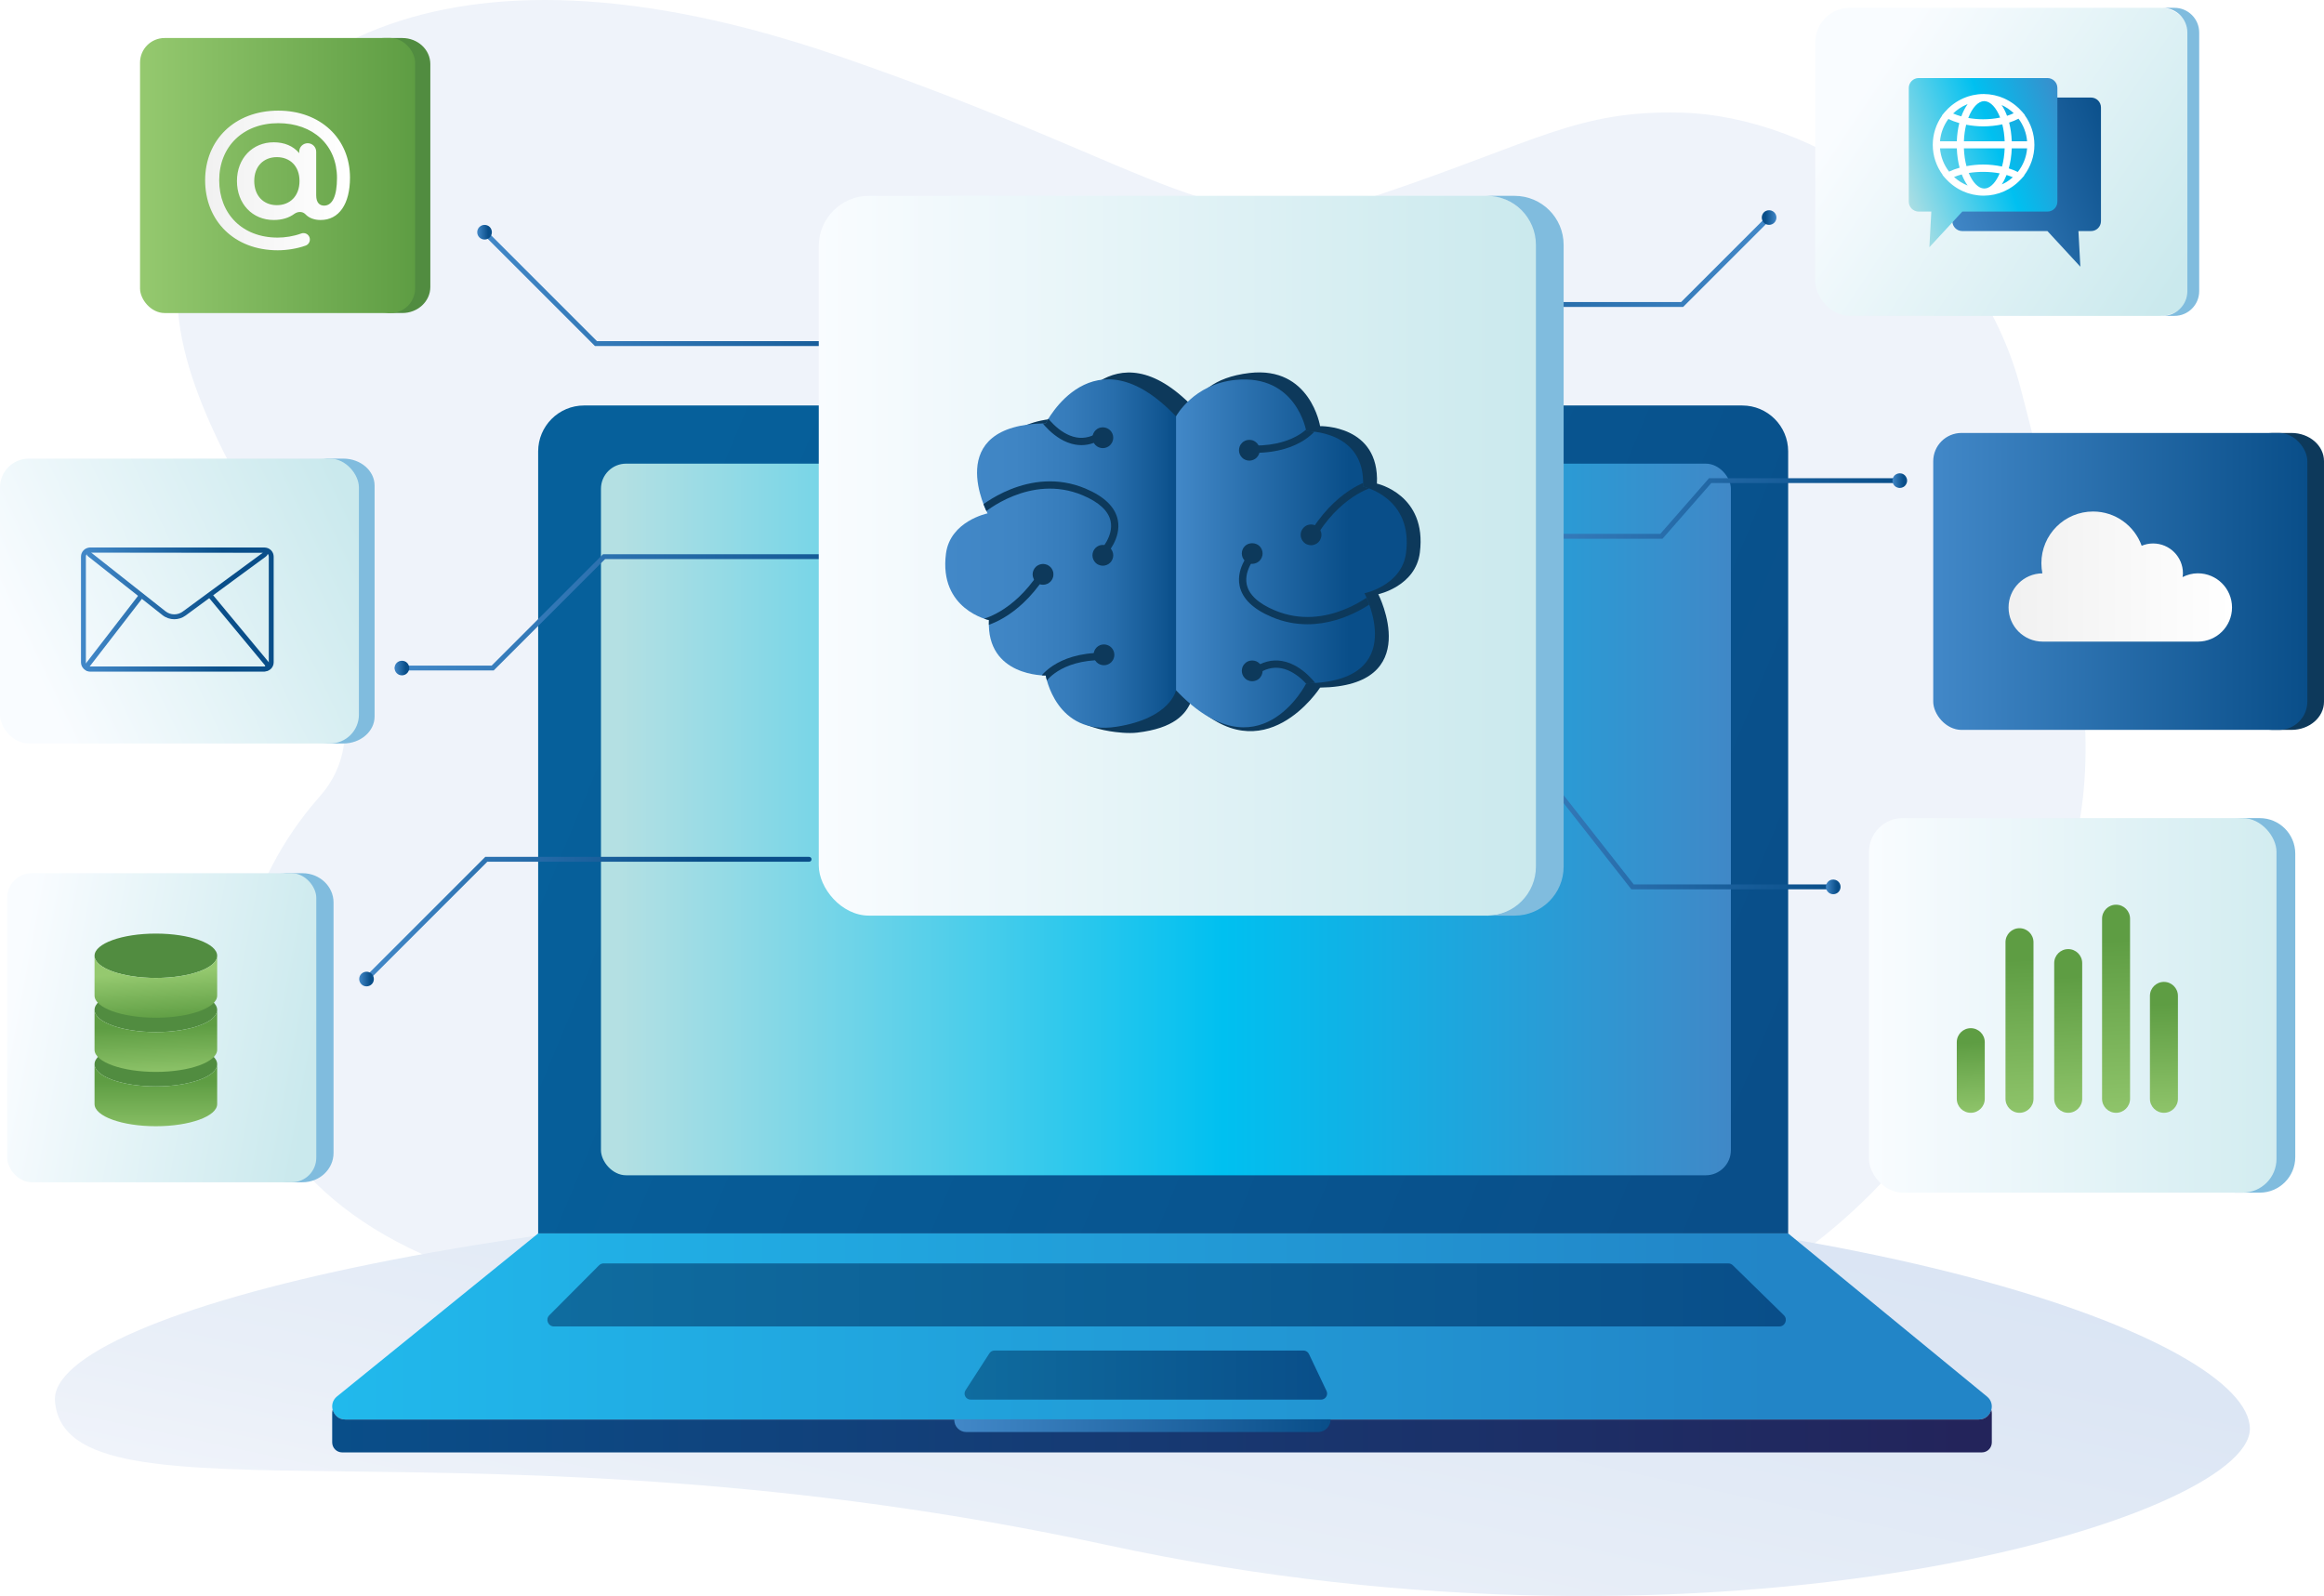 <?xml version="1.0" encoding="UTF-8"?>
<svg id="Layer_1" xmlns="http://www.w3.org/2000/svg" width="115.571mm" height="79.375mm" xmlns:xlink="http://www.w3.org/1999/xlink" version="1.1" viewBox="0 0 327.602 225">
  <!-- Generator: Adobe Illustrator 29.5.1, SVG Export Plug-In . SVG Version: 2.1.0 Build 141)  -->
  <defs>
    <style>
      .st0 {
        fill: none;
      }

      .st1 {
        mask: url(#mask);
      }

      .st2 {
        filter: url(#luminosity-noclip);
      }

      .st3 {
        fill: url(#linear-gradient2);
      }

      .st4 {
        fill: url(#linear-gradient1);
      }

      .st5 {
        fill: url(#linear-gradient9);
      }

      .st6 {
        fill: url(#linear-gradient3);
      }

      .st7 {
        fill: url(#linear-gradient6);
      }

      .st8 {
        fill: url(#linear-gradient8);
      }

      .st9 {
        fill: url(#linear-gradient7);
      }

      .st10 {
        fill: url(#linear-gradient5);
      }

      .st11 {
        fill: url(#linear-gradient4);
      }

      .st12 {
        filter: url(#luminosity-noclip12);
      }

      .st13 {
        filter: url(#luminosity-noclip14);
      }

      .st14 {
        filter: url(#luminosity-noclip16);
      }

      .st15 {
        filter: url(#luminosity-noclip18);
      }

      .st16 {
        filter: url(#luminosity-noclip10);
      }

      .st17 {
        filter: url(#luminosity-noclip20);
      }

      .st18 {
        filter: url(#luminosity-noclip22);
      }

      .st19 {
        fill: #0d395b;
      }

      .st20 {
        fill: url(#linear-gradient30);
      }

      .st21 {
        fill: url(#linear-gradient38);
      }

      .st22 {
        fill: url(#linear-gradient32);
      }

      .st23 {
        fill: url(#linear-gradient39);
      }

      .st24 {
        fill: url(#linear-gradient34);
      }

      .st25 {
        fill: url(#linear-gradient37);
      }

      .st26 {
        fill: url(#linear-gradient35);
      }

      .st27 {
        fill: url(#linear-gradient36);
      }

      .st28 {
        fill: url(#linear-gradient40);
      }

      .st29 {
        fill: url(#linear-gradient41);
      }

      .st30 {
        fill: url(#linear-gradient42);
      }

      .st31 {
        fill: url(#linear-gradient46);
      }

      .st32 {
        fill: url(#linear-gradient48);
      }

      .st33 {
        fill: url(#linear-gradient43);
      }

      .st34 {
        fill: url(#linear-gradient44);
      }

      .st35 {
        fill: url(#linear-gradient47);
      }

      .st36 {
        fill: url(#linear-gradient45);
      }

      .st37 {
        fill: url(#linear-gradient49);
      }

      .st38 {
        fill: url(#linear-gradient50);
      }

      .st39 {
        fill: url(#linear-gradient51);
      }

      .st40 {
        fill: url(#linear-gradient52);
      }

      .st41 {
        fill: url(#linear-gradient28);
      }

      .st42 {
        fill: url(#linear-gradient18);
      }

      .st43 {
        fill: url(#linear-gradient12);
      }

      .st44 {
        fill: url(#linear-gradient16);
      }

      .st45 {
        fill: url(#linear-gradient10);
      }

      .st46 {
        fill: url(#linear-gradient14);
      }

      .st47 {
        fill: url(#linear-gradient22);
      }

      .st48 {
        fill: url(#linear-gradient24);
      }

      .st49 {
        fill: url(#linear-gradient20);
      }

      .st50 {
        fill: url(#linear-gradient26);
      }

      .st51 {
        filter: url(#luminosity-noclip6);
      }

      .st52 {
        filter: url(#luminosity-noclip2);
      }

      .st53 {
        filter: url(#luminosity-noclip4);
      }

      .st54 {
        filter: url(#luminosity-noclip8);
      }

      .st55 {
        fill: url(#linear-gradient31);
      }

      .st55, .st56, .st57, .st58, .st59, .st60, .st61, .st62, .st63, .st64, .st65, .st66 {
        mix-blend-mode: multiply;
      }

      .st56 {
        fill: url(#linear-gradient33);
      }

      .st57 {
        fill: url(#linear-gradient21);
      }

      .st58 {
        fill: url(#linear-gradient27);
      }

      .st59 {
        fill: url(#linear-gradient23);
      }

      .st60 {
        fill: url(#linear-gradient25);
      }

      .st61 {
        fill: url(#linear-gradient19);
      }

      .st62 {
        fill: url(#linear-gradient17);
      }

      .st63 {
        fill: url(#linear-gradient13);
      }

      .st64 {
        fill: url(#linear-gradient11);
      }

      .st65 {
        fill: url(#linear-gradient15);
      }

      .st66 {
        fill: url(#linear-gradient29);
      }

      .st67 {
        fill: url(#linear-gradient);
      }

      .st68 {
        mask: url(#mask-2);
      }

      .st69 {
        mask: url(#mask-3);
      }

      .st70 {
        mask: url(#mask-4);
      }

      .st71 {
        mask: url(#mask-5);
      }

      .st72 {
        mask: url(#mask-7);
      }

      .st73 {
        mask: url(#mask-6);
      }

      .st74 {
        mask: url(#mask-1);
      }

      .st75 {
        mask: url(#mask-9);
      }

      .st76 {
        mask: url(#mask-8);
      }

      .st77 {
        fill: #518c40;
      }

      .st78 {
        clip-path: url(#clippath-3);
      }

      .st79 {
        fill: url(#New_Gradient_Swatch_36);
      }

      .st80 {
        fill: url(#New_Gradient_Swatch_37);
      }

      .st81 {
        fill: url(#New_Gradient_Swatch_34);
      }

      .st82 {
        fill: url(#New_Gradient_Swatch_35);
      }

      .st83 {
        fill: url(#New_Gradient_Swatch_38);
      }

      .st84 {
        fill: url(#New_Gradient_Swatch_31);
      }

      .st85 {
        fill: url(#New_Gradient_Swatch_32);
      }

      .st86 {
        fill: url(#New_Gradient_Swatch_33);
      }

      .st87 {
        fill: url(#New_Gradient_Swatch_21);
      }

      .st88 {
        fill: url(#New_Gradient_Swatch_22);
      }

      .st89 {
        fill: url(#New_Gradient_Swatch_23);
      }

      .st90 {
        fill: url(#New_Gradient_Swatch_24);
      }

      .st91 {
        fill: #fff;
      }

      .st92 {
        fill: url(#New_Gradient_Swatch_3);
      }

      .st93 {
        fill: url(#New_Gradient_Swatch_2);
      }

      .st94 {
        fill: url(#New_Gradient_Swatch_9);
      }

      .st95 {
        fill: url(#New_Gradient_Swatch_7);
      }

      .st96 {
        fill: #80bcde;
      }

      .st97 {
        mask: url(#mask-10);
      }

      .st98 {
        mask: url(#mask-14);
      }

      .st99 {
        mask: url(#mask-18);
      }

      .st100 {
        mask: url(#mask-11);
      }

      .st101 {
        mask: url(#mask-16);
      }

      .st102 {
        mask: url(#mask-13);
      }

      .st103 {
        mask: url(#mask-19);
      }

      .st104 {
        mask: url(#mask-12);
      }

      .st105 {
        mask: url(#mask-17);
      }

      .st106 {
        mask: url(#mask-15);
      }

      .st107 {
        mask: url(#mask-22);
      }

      .st108 {
        mask: url(#mask-21);
      }

      .st109 {
        mask: url(#mask-20);
      }

      .st110 {
        mask: url(#mask-23);
      }
    </style>
    <linearGradient id="linear-gradient" x1="24.997" y1="97.697" x2="293.995" y2="97.697" gradientUnits="userSpaceOnUse">
      <stop offset=".002" stop-color="#eff3fa"/>
      <stop offset="1" stop-color="#eff3fa"/>
    </linearGradient>
    <linearGradient id="linear-gradient1" x1="154.925" y1="234.44" x2="179.257" y2="120.839" gradientUnits="userSpaceOnUse">
      <stop offset=".002" stop-color="#eff3fa"/>
      <stop offset=".135" stop-color="#e9eff8"/>
      <stop offset=".587" stop-color="#dce6f4"/>
      <stop offset="1" stop-color="#d8e3f3"/>
    </linearGradient>
    <linearGradient id="linear-gradient2" x1="13274.673" y1="36.797" x2="13362.126" y2="36.797" gradientTransform="translate(13524.396) rotate(-180) scale(1 -1)" gradientUnits="userSpaceOnUse">
      <stop offset="0" stop-color="#4288c8"/>
      <stop offset=".751" stop-color="#094e89"/>
    </linearGradient>
    <linearGradient id="New_Gradient_Swatch_2" data-name="New Gradient Swatch 2" x1="4.756" y1="94.59" x2="50.323" y2="72.725" gradientUnits="userSpaceOnUse">
      <stop offset="0" stop-color="#f9fcff"/>
      <stop offset="1" stop-color="#cae9ed"/>
    </linearGradient>
    <linearGradient id="linear-gradient3" x1="11.416" y1="85.923" x2="38.578" y2="85.923" gradientTransform="matrix(1,0,0,1,0,0)" xlink:href="#linear-gradient2"/>
    <linearGradient id="linear-gradient4" x1="12.153" y1="82.244" x2="37.771" y2="82.244" gradientTransform="matrix(1,0,0,1,0,0)" xlink:href="#linear-gradient2"/>
    <linearGradient id="linear-gradient5" x1="11.893" y1="89.089" x2="38.075" y2="89.089" gradientTransform="matrix(1,0,0,1,0,0)" xlink:href="#linear-gradient2"/>
    <linearGradient id="New_Gradient_Swatch_21" data-name="New Gradient Swatch 2" x1="1.766" y1="140.941" x2="44.566" y2="148.971" xlink:href="#New_Gradient_Swatch_2"/>
    <linearGradient id="New_Gradient_Swatch_3" data-name="New Gradient Swatch 3" x1="21.975" y1="161.075" x2="21.97" y2="152.477" gradientUnits="userSpaceOnUse">
      <stop offset="0" stop-color="#95c96f"/>
      <stop offset="1" stop-color="#5e9d43"/>
    </linearGradient>
    <linearGradient id="New_Gradient_Swatch_31" data-name="New Gradient Swatch 3" x1="22.162" y1="152.316" x2="21.959" y2="144.775" xlink:href="#New_Gradient_Swatch_3"/>
    <linearGradient id="New_Gradient_Swatch_32" data-name="New Gradient Swatch 3" x1="21.938" y1="137.086" x2="22.395" y2="143.893" xlink:href="#New_Gradient_Swatch_3"/>
    <linearGradient id="New_Gradient_Swatch_33" data-name="New Gradient Swatch 3" x1="19.74" y1="24.745" x2="58.511" y2="24.745" xlink:href="#New_Gradient_Swatch_3"/>
    <linearGradient id="linear-gradient6" x1="28.916" y1="25.44" x2="49.336" y2="25.44" gradientUnits="userSpaceOnUse">
      <stop offset=".021" stop-color="#f1f1f1"/>
      <stop offset="1" stop-color="#fff"/>
    </linearGradient>
    <linearGradient id="New_Gradient_Swatch_22" data-name="New Gradient Swatch 2" x1="263.462" y1="141.734" x2="333.07" y2="141.734" xlink:href="#New_Gradient_Swatch_2"/>
    <linearGradient id="New_Gradient_Swatch_34" data-name="New Gradient Swatch 3" x1="299.143" y1="160.011" x2="297.828" y2="132.568" xlink:href="#New_Gradient_Swatch_3"/>
    <linearGradient id="New_Gradient_Swatch_35" data-name="New Gradient Swatch 3" x1="292.215" y1="159.344" x2="291.181" y2="137.754" xlink:href="#New_Gradient_Swatch_3"/>
    <linearGradient id="New_Gradient_Swatch_36" data-name="New Gradient Swatch 3" x1="285.434" y1="159.658" x2="284.267" y2="135.313" xlink:href="#New_Gradient_Swatch_3"/>
    <linearGradient id="New_Gradient_Swatch_37" data-name="New Gradient Swatch 3" x1="278.157" y1="158.154" x2="277.622" y2="146.992" xlink:href="#New_Gradient_Swatch_3"/>
    <linearGradient id="New_Gradient_Swatch_38" data-name="New Gradient Swatch 3" x1="305.576" y1="158.85" x2="304.749" y2="141.585" xlink:href="#New_Gradient_Swatch_3"/>
    <linearGradient id="linear-gradient7" x1="272.517" y1="81.967" x2="325.255" y2="81.967" gradientUnits="userSpaceOnUse">
      <stop offset="0" stop-color="#4288c8"/>
      <stop offset="1" stop-color="#094e89"/>
    </linearGradient>
    <linearGradient id="linear-gradient8" x1="283.136" y1="81.28" x2="314.636" y2="81.28" xlink:href="#linear-gradient6"/>
    <linearGradient id="New_Gradient_Swatch_7" data-name="New Gradient Swatch 7" x1="46.827" y1="186.999" x2="280.775" y2="186.999" gradientUnits="userSpaceOnUse">
      <stop offset=".001" stop-color="#21b9ec"/>
      <stop offset=".867" stop-color="#2285c7"/>
    </linearGradient>
    <linearGradient id="linear-gradient9" x1="88.483" y1="85.246" x2="251.174" y2="152.825" gradientUnits="userSpaceOnUse">
      <stop offset="0" stop-color="#06609b"/>
      <stop offset="1" stop-color="#094e89"/>
    </linearGradient>
    <linearGradient id="linear-gradient10" x1="84.714" y1="115.524" x2="243.995" y2="115.524" gradientUnits="userSpaceOnUse">
      <stop offset=".015" stop-color="#b4e0e3"/>
      <stop offset=".551" stop-color="#00c0f0"/>
      <stop offset="1" stop-color="#4088c7"/>
    </linearGradient>
    <clipPath id="clippath">
      <rect id="Mask1" data-name="Mask" class="st45" x="84.714" y="65.363" width="159.281" height="100.323" rx="3.547" ry="3.547"/>
    </clipPath>
    <clipPath id="clippath-1">
      <rect class="st0" x="79.576" y="60.223" width="169.042" height="110.086"/>
    </clipPath>
    <filter id="luminosity-noclip" x="91.656" y="71.819" width="69.758" height="8.653" color-interpolation-filters="sRGB" filterUnits="userSpaceOnUse">
      <feFlood flood-color="#fff" result="bg"/>
      <feBlend in="SourceGraphic" in2="bg"/>
    </filter>
    <filter id="luminosity-noclip1" x="91.656" y="-8304.89" width="69.758" height="32766" color-interpolation-filters="sRGB" filterUnits="userSpaceOnUse">
      <feFlood flood-color="#fff" result="bg"/>
      <feBlend in="SourceGraphic" in2="bg"/>
    </filter>
    <mask id="mask-1" x="91.656" y="-8304.89" width="69.758" height="32766" maskUnits="userSpaceOnUse"/>
    <linearGradient id="linear-gradient11" x1="91.656" y1="76.146" x2="161.414" y2="76.146" gradientUnits="userSpaceOnUse">
      <stop offset="0" stop-color="gray"/>
      <stop offset=".836" stop-color="#000"/>
    </linearGradient>
    <mask id="mask" x="91.656" y="71.819" width="69.758" height="8.653" maskUnits="userSpaceOnUse">
      <g class="st2">
        <g class="st74">
          <rect id="Laptop_Part4" data-name="Laptop_Part" class="st64" x="91.656" y="71.819" width="69.758" height="8.653" rx="1.393" ry="1.393"/>
        </g>
      </g>
    </mask>
    <linearGradient id="linear-gradient12" x1="91.656" y1="76.146" x2="161.414" y2="76.146" gradientUnits="userSpaceOnUse">
      <stop offset="0" stop-color="#fff"/>
      <stop offset=".836" stop-color="#fff"/>
    </linearGradient>
    <filter id="luminosity-noclip2" x="91.656" y="85.75" width="69.758" height="33.572" color-interpolation-filters="sRGB" filterUnits="userSpaceOnUse">
      <feFlood flood-color="#fff" result="bg"/>
      <feBlend in="SourceGraphic" in2="bg"/>
    </filter>
    <filter id="luminosity-noclip3" x="91.656" y="-8304.89" width="69.758" height="32766" color-interpolation-filters="sRGB" filterUnits="userSpaceOnUse">
      <feFlood flood-color="#fff" result="bg"/>
      <feBlend in="SourceGraphic" in2="bg"/>
    </filter>
    <mask id="mask-3" x="91.656" y="-8304.89" width="69.758" height="32766" maskUnits="userSpaceOnUse"/>
    <linearGradient id="linear-gradient13" y1="102.536" y2="102.536" xlink:href="#linear-gradient11"/>
    <mask id="mask-2" x="91.656" y="85.75" width="69.758" height="33.572" maskUnits="userSpaceOnUse">
      <g class="st52">
        <g class="st69">
          <rect id="Laptop_Part6" data-name="Laptop_Part" class="st63" x="91.656" y="85.75" width="69.758" height="33.572" rx="1.393" ry="1.393"/>
        </g>
      </g>
    </mask>
    <linearGradient id="linear-gradient14" y1="102.536" y2="102.536" xlink:href="#linear-gradient12"/>
    <filter id="luminosity-noclip4" x="91.656" y="124.451" width="69.758" height="5.533" color-interpolation-filters="sRGB" filterUnits="userSpaceOnUse">
      <feFlood flood-color="#fff" result="bg"/>
      <feBlend in="SourceGraphic" in2="bg"/>
    </filter>
    <filter id="luminosity-noclip5" x="91.656" y="-8304.89" width="69.758" height="32766" color-interpolation-filters="sRGB" filterUnits="userSpaceOnUse">
      <feFlood flood-color="#fff" result="bg"/>
      <feBlend in="SourceGraphic" in2="bg"/>
    </filter>
    <mask id="mask-5" x="91.656" y="-8304.89" width="69.758" height="32766" maskUnits="userSpaceOnUse"/>
    <linearGradient id="linear-gradient15" y1="127.218" y2="127.218" xlink:href="#linear-gradient11"/>
    <mask id="mask-4" x="91.656" y="124.451" width="69.758" height="5.533" maskUnits="userSpaceOnUse">
      <g class="st53">
        <g class="st71">
          <rect id="Laptop_Part8" data-name="Laptop_Part" class="st65" x="91.656" y="124.451" width="69.758" height="5.533" rx="1.393" ry="1.393"/>
        </g>
      </g>
    </mask>
    <linearGradient id="linear-gradient16" y1="127.218" y2="127.218" xlink:href="#linear-gradient12"/>
    <filter id="luminosity-noclip6" x="91.656" y="134.264" width="69.758" height="5.533" color-interpolation-filters="sRGB" filterUnits="userSpaceOnUse">
      <feFlood flood-color="#fff" result="bg"/>
      <feBlend in="SourceGraphic" in2="bg"/>
    </filter>
    <filter id="luminosity-noclip7" x="91.656" y="-8304.89" width="69.758" height="32766" color-interpolation-filters="sRGB" filterUnits="userSpaceOnUse">
      <feFlood flood-color="#fff" result="bg"/>
      <feBlend in="SourceGraphic" in2="bg"/>
    </filter>
    <mask id="mask-7" x="91.656" y="-8304.89" width="69.758" height="32766" maskUnits="userSpaceOnUse"/>
    <linearGradient id="linear-gradient17" y1="137.031" y2="137.031" xlink:href="#linear-gradient11"/>
    <mask id="mask-6" x="91.656" y="134.264" width="69.758" height="5.533" maskUnits="userSpaceOnUse">
      <g class="st51">
        <g class="st72">
          <rect id="Laptop_Part10" data-name="Laptop_Part" class="st62" x="91.656" y="134.264" width="69.758" height="5.533" rx="1.393" ry="1.393"/>
        </g>
      </g>
    </mask>
    <linearGradient id="linear-gradient18" y1="137.031" y2="137.031" xlink:href="#linear-gradient12"/>
    <filter id="luminosity-noclip8" x="91.656" y="144.187" width="69.758" height="5.533" color-interpolation-filters="sRGB" filterUnits="userSpaceOnUse">
      <feFlood flood-color="#fff" result="bg"/>
      <feBlend in="SourceGraphic" in2="bg"/>
    </filter>
    <filter id="luminosity-noclip9" x="91.656" y="-8304.89" width="69.758" height="32766" color-interpolation-filters="sRGB" filterUnits="userSpaceOnUse">
      <feFlood flood-color="#fff" result="bg"/>
      <feBlend in="SourceGraphic" in2="bg"/>
    </filter>
    <mask id="mask-9" x="91.656" y="-8304.89" width="69.758" height="32766" maskUnits="userSpaceOnUse"/>
    <linearGradient id="linear-gradient19" y1="146.954" y2="146.954" xlink:href="#linear-gradient11"/>
    <mask id="mask-8" x="91.656" y="144.187" width="69.758" height="5.533" maskUnits="userSpaceOnUse">
      <g class="st54">
        <g class="st75">
          <rect id="Laptop_Part12" data-name="Laptop_Part" class="st61" x="91.656" y="144.187" width="69.758" height="5.533" rx="1.393" ry="1.393"/>
        </g>
      </g>
    </mask>
    <linearGradient id="linear-gradient20" y1="146.954" y2="146.954" xlink:href="#linear-gradient12"/>
    <filter id="luminosity-noclip10" x="91.656" y="154.089" width="69.758" height="5.533" color-interpolation-filters="sRGB" filterUnits="userSpaceOnUse">
      <feFlood flood-color="#fff" result="bg"/>
      <feBlend in="SourceGraphic" in2="bg"/>
    </filter>
    <filter id="luminosity-noclip11" x="91.656" y="-8304.89" width="69.758" height="32766" color-interpolation-filters="sRGB" filterUnits="userSpaceOnUse">
      <feFlood flood-color="#fff" result="bg"/>
      <feBlend in="SourceGraphic" in2="bg"/>
    </filter>
    <mask id="mask-11" x="91.656" y="-8304.89" width="69.758" height="32766" maskUnits="userSpaceOnUse"/>
    <linearGradient id="linear-gradient21" y1="156.856" y2="156.856" xlink:href="#linear-gradient11"/>
    <mask id="mask-10" x="91.656" y="154.089" width="69.758" height="5.533" maskUnits="userSpaceOnUse">
      <g class="st16">
        <g class="st100">
          <rect id="Laptop_Part14" data-name="Laptop_Part" class="st57" x="91.656" y="154.089" width="69.758" height="5.533" rx="1.393" ry="1.393"/>
        </g>
      </g>
    </mask>
    <linearGradient id="linear-gradient22" y1="156.856" y2="156.856" xlink:href="#linear-gradient12"/>
    <filter id="luminosity-noclip12" x="167.039" y="150.773" width="69.758" height="8.654" color-interpolation-filters="sRGB" filterUnits="userSpaceOnUse">
      <feFlood flood-color="#fff" result="bg"/>
      <feBlend in="SourceGraphic" in2="bg"/>
    </filter>
    <filter id="luminosity-noclip13" x="167.039" y="-8304.89" width="69.758" height="32766" color-interpolation-filters="sRGB" filterUnits="userSpaceOnUse">
      <feFlood flood-color="#fff" result="bg"/>
      <feBlend in="SourceGraphic" in2="bg"/>
    </filter>
    <mask id="mask-13" x="167.039" y="-8304.89" width="69.758" height="32766" maskUnits="userSpaceOnUse"/>
    <linearGradient id="linear-gradient23" x1="167.039" y1="155.099" x2="236.797" y2="155.099" gradientUnits="userSpaceOnUse">
      <stop offset="0" stop-color="#000"/>
      <stop offset=".999" stop-color="#4d4d4d"/>
    </linearGradient>
    <mask id="mask-12" x="167.039" y="150.773" width="69.758" height="8.654" maskUnits="userSpaceOnUse">
      <g class="st12">
        <g class="st102">
          <rect id="Laptop_Part16" data-name="Laptop_Part" class="st59" x="167.039" y="150.773" width="69.758" height="8.654" rx="1.393" ry="1.393"/>
        </g>
      </g>
    </mask>
    <linearGradient id="linear-gradient24" x1="167.039" y1="155.099" x2="236.797" y2="155.099" gradientUnits="userSpaceOnUse">
      <stop offset="0" stop-color="#fff"/>
      <stop offset=".999" stop-color="#fff"/>
    </linearGradient>
    <filter id="luminosity-noclip14" x="167.039" y="111.923" width="69.758" height="33.572" color-interpolation-filters="sRGB" filterUnits="userSpaceOnUse">
      <feFlood flood-color="#fff" result="bg"/>
      <feBlend in="SourceGraphic" in2="bg"/>
    </filter>
    <filter id="luminosity-noclip15" x="167.039" y="-8304.89" width="69.758" height="32766" color-interpolation-filters="sRGB" filterUnits="userSpaceOnUse">
      <feFlood flood-color="#fff" result="bg"/>
      <feBlend in="SourceGraphic" in2="bg"/>
    </filter>
    <mask id="mask-15" x="167.039" y="-8304.89" width="69.758" height="32766" maskUnits="userSpaceOnUse"/>
    <linearGradient id="linear-gradient25" y1="128.709" y2="128.709" xlink:href="#linear-gradient23"/>
    <mask id="mask-14" x="167.039" y="111.923" width="69.758" height="33.572" maskUnits="userSpaceOnUse">
      <g class="st13">
        <g class="st106">
          <rect id="Laptop_Part18" data-name="Laptop_Part" class="st60" x="167.039" y="111.923" width="69.758" height="33.572" rx="1.393" ry="1.393"/>
        </g>
      </g>
    </mask>
    <linearGradient id="linear-gradient26" y1="128.709" y2="128.709" xlink:href="#linear-gradient24"/>
    <filter id="luminosity-noclip16" x="167.039" y="101.26" width="69.758" height="5.534" color-interpolation-filters="sRGB" filterUnits="userSpaceOnUse">
      <feFlood flood-color="#fff" result="bg"/>
      <feBlend in="SourceGraphic" in2="bg"/>
    </filter>
    <filter id="luminosity-noclip17" x="167.039" y="-8304.89" width="69.758" height="32766" color-interpolation-filters="sRGB" filterUnits="userSpaceOnUse">
      <feFlood flood-color="#fff" result="bg"/>
      <feBlend in="SourceGraphic" in2="bg"/>
    </filter>
    <mask id="mask-17" x="167.039" y="-8304.89" width="69.758" height="32766" maskUnits="userSpaceOnUse"/>
    <linearGradient id="linear-gradient27" y1="104.027" y2="104.027" xlink:href="#linear-gradient23"/>
    <mask id="mask-16" x="167.039" y="101.26" width="69.758" height="5.534" maskUnits="userSpaceOnUse">
      <g class="st14">
        <g class="st105">
          <rect id="Laptop_Part20" data-name="Laptop_Part" class="st58" x="167.039" y="101.26" width="69.758" height="5.534" rx="1.393" ry="1.393"/>
        </g>
      </g>
    </mask>
    <linearGradient id="linear-gradient28" y1="104.027" y2="104.027" xlink:href="#linear-gradient24"/>
    <filter id="luminosity-noclip18" x="167.039" y="91.447" width="69.758" height="5.534" color-interpolation-filters="sRGB" filterUnits="userSpaceOnUse">
      <feFlood flood-color="#fff" result="bg"/>
      <feBlend in="SourceGraphic" in2="bg"/>
    </filter>
    <filter id="luminosity-noclip19" x="167.039" y="-8304.89" width="69.758" height="32766" color-interpolation-filters="sRGB" filterUnits="userSpaceOnUse">
      <feFlood flood-color="#fff" result="bg"/>
      <feBlend in="SourceGraphic" in2="bg"/>
    </filter>
    <mask id="mask-19" x="167.039" y="-8304.89" width="69.758" height="32766" maskUnits="userSpaceOnUse"/>
    <linearGradient id="linear-gradient29" y1="94.214" y2="94.214" xlink:href="#linear-gradient23"/>
    <mask id="mask-18" x="167.039" y="91.447" width="69.758" height="5.534" maskUnits="userSpaceOnUse">
      <g class="st15">
        <g class="st103">
          <rect id="Laptop_Part22" data-name="Laptop_Part" class="st66" x="167.039" y="91.447" width="69.758" height="5.534" rx="1.045" ry="1.045"/>
        </g>
      </g>
    </mask>
    <linearGradient id="linear-gradient30" y1="94.214" y2="94.214" xlink:href="#linear-gradient24"/>
    <filter id="luminosity-noclip20" x="167.039" y="81.524" width="69.758" height="5.534" color-interpolation-filters="sRGB" filterUnits="userSpaceOnUse">
      <feFlood flood-color="#fff" result="bg"/>
      <feBlend in="SourceGraphic" in2="bg"/>
    </filter>
    <filter id="luminosity-noclip21" x="167.039" y="-8304.89" width="69.758" height="32766" color-interpolation-filters="sRGB" filterUnits="userSpaceOnUse">
      <feFlood flood-color="#fff" result="bg"/>
      <feBlend in="SourceGraphic" in2="bg"/>
    </filter>
    <mask id="mask-21" x="167.039" y="-8304.89" width="69.758" height="32766" maskUnits="userSpaceOnUse"/>
    <linearGradient id="linear-gradient31" y1="84.291" y2="84.291" xlink:href="#linear-gradient23"/>
    <mask id="mask-20" x="167.039" y="81.524" width="69.758" height="5.534" maskUnits="userSpaceOnUse">
      <g class="st17">
        <g class="st108">
          <rect id="Laptop_Part24" data-name="Laptop_Part" class="st55" x="167.039" y="81.524" width="69.758" height="5.534" rx="1.393" ry="1.393"/>
        </g>
      </g>
    </mask>
    <linearGradient id="linear-gradient32" y1="84.291" y2="84.291" xlink:href="#linear-gradient24"/>
    <filter id="luminosity-noclip22" x="167.039" y="71.623" width="69.758" height="5.534" color-interpolation-filters="sRGB" filterUnits="userSpaceOnUse">
      <feFlood flood-color="#fff" result="bg"/>
      <feBlend in="SourceGraphic" in2="bg"/>
    </filter>
    <filter id="luminosity-noclip23" x="167.039" y="-8304.89" width="69.758" height="32766" color-interpolation-filters="sRGB" filterUnits="userSpaceOnUse">
      <feFlood flood-color="#fff" result="bg"/>
      <feBlend in="SourceGraphic" in2="bg"/>
    </filter>
    <mask id="mask-23" x="167.039" y="-8304.89" width="69.758" height="32766" maskUnits="userSpaceOnUse"/>
    <linearGradient id="linear-gradient33" y1="74.389" y2="74.389" xlink:href="#linear-gradient23"/>
    <mask id="mask-22" x="167.039" y="71.623" width="69.758" height="5.534" maskUnits="userSpaceOnUse">
      <g class="st18">
        <g class="st110">
          <rect id="Laptop_Part26" data-name="Laptop_Part" class="st56" x="167.039" y="71.623" width="69.758" height="5.534" rx="1.393" ry="1.393"/>
        </g>
      </g>
    </mask>
    <linearGradient id="linear-gradient34" y1="74.389" y2="74.389" xlink:href="#linear-gradient24"/>
    <linearGradient id="linear-gradient35" x1="46.827" y1="201.746" x2="280.775" y2="201.746" gradientUnits="userSpaceOnUse">
      <stop offset="0" stop-color="#094e89"/>
      <stop offset=".984" stop-color="#23245b"/>
    </linearGradient>
    <linearGradient id="linear-gradient36" x1="134.517" y1="200.989" x2="187.576" y2="200.989" xlink:href="#linear-gradient7"/>
    <linearGradient id="linear-gradient37" x1="77.162" y1="182.554" x2="251.741" y2="182.554" gradientUnits="userSpaceOnUse">
      <stop offset=".002" stop-color="#0f6c9f"/>
      <stop offset="1" stop-color="#094e89"/>
    </linearGradient>
    <linearGradient id="linear-gradient38" x1="135.967" y1="193.854" x2="187.077" y2="193.854" xlink:href="#linear-gradient37"/>
    <linearGradient id="linear-gradient39" x1="67.962" y1="40.585" x2="155.415" y2="40.585" gradientTransform="matrix(1,0,0,1,0,0)" xlink:href="#linear-gradient2"/>
    <linearGradient id="linear-gradient40" x1="55.655" y1="-81.495" x2="156.559" y2="-81.495" gradientTransform="translate(0 4.83) scale(1 -1)" xlink:href="#linear-gradient2"/>
    <linearGradient id="linear-gradient41" x1="51.326" y1="129.581" x2="114.399" y2="129.581" gradientTransform="matrix(1,0,0,1,0,0)" xlink:href="#linear-gradient2"/>
    <linearGradient id="linear-gradient42" x1="205.599" y1="66.653" x2="268.145" y2="66.653" gradientTransform="translate(0 138.333) scale(1 -1)" xlink:href="#linear-gradient7"/>
    <linearGradient id="linear-gradient43" x1="205.599" y1="117.985" x2="258.764" y2="117.985" xlink:href="#linear-gradient7"/>
    <linearGradient id="linear-gradient44" x1="67.271" y1="32.735" x2="69.338" y2="32.735" gradientTransform="matrix(1,0,0,1,0,0)" xlink:href="#linear-gradient2"/>
    <linearGradient id="linear-gradient45" x1="55.623" y1="94.18" x2="57.689" y2="94.18" gradientTransform="matrix(1,0,0,1,0,0)" xlink:href="#linear-gradient2"/>
    <linearGradient id="linear-gradient46" x1="50.635" y1="138.02" x2="52.702" y2="138.02" gradientTransform="matrix(1,0,0,1,0,0)" xlink:href="#linear-gradient2"/>
    <linearGradient id="linear-gradient47" x1="257.389" y1="125.029" x2="259.455" y2="125.029" gradientTransform="matrix(1,0,0,1,0,0)" xlink:href="#linear-gradient2"/>
    <linearGradient id="linear-gradient48" x1="266.764" y1="67.756" x2="268.838" y2="67.756" gradientTransform="matrix(1,0,0,1,0,0)" xlink:href="#linear-gradient2"/>
    <linearGradient id="New_Gradient_Swatch_23" data-name="New Gradient Swatch 2" x1="115.417" y1="78.345" x2="216.889" y2="78.345" xlink:href="#New_Gradient_Swatch_2"/>
    <linearGradient id="linear-gradient49" x1="165.774" y1="78.015" x2="198.302" y2="78.015" gradientTransform="matrix(1,0,0,1,0,0)" xlink:href="#linear-gradient2"/>
    <linearGradient id="linear-gradient50" x1="133.246" y1="78.035" x2="165.775" y2="78.035" gradientUnits="userSpaceOnUse">
      <stop offset="0" stop-color="#4288c8"/>
      <stop offset=".304" stop-color="#3f85c4"/>
      <stop offset=".532" stop-color="#367cbb"/>
      <stop offset=".735" stop-color="#276dab"/>
      <stop offset=".923" stop-color="#135894"/>
      <stop offset="1" stop-color="#094e89"/>
    </linearGradient>
    <clipPath id="clippath-3">
      <path id="Mask2" data-name="Mask" class="st0" d="M192.144,68.596c.391-8.008-8.008-7.813-8.008-7.813,0,0-1.353-8.068-9.962-7.227-5.958.582-8.4,5.146-8.4,5.146-11.72-12.306-18.361.977-18.361.977-14.845.195-8.204,12.696-8.204,12.696,0,0-5.258,1.075-5.86,5.664-1.036,7.9,6.055,9.376,6.055,9.376-.391,8.009,8.008,7.813,8.008,7.813,0,0,1.415,8.559,9.962,7.227,7.666-1.195,8.4-5.146,8.4-5.146,11.72,12.306,18.361-.977,18.361-.977,14.845-.195,8.204-12.696,8.204-12.696,0,0,5.258-1.075,5.86-5.664,1.036-7.9-6.055-9.376-6.055-9.376Z"/>
    </clipPath>
    <linearGradient id="New_Gradient_Swatch_24" data-name="New Gradient Swatch 2" x1="264.168" y1="10.434" x2="307.351" y2="39.421" xlink:href="#New_Gradient_Swatch_2"/>
    <linearGradient id="linear-gradient51" x1="273.774" y1="29.609" x2="299.527" y2="20.437" xlink:href="#linear-gradient7"/>
    <linearGradient id="New_Gradient_Swatch_9" data-name="New Gradient Swatch 9" x1="266.936" y1="24.908" x2="292.689" y2="15.735" gradientUnits="userSpaceOnUse">
      <stop offset="0" stop-color="#b4e0e3"/>
      <stop offset=".551" stop-color="#00c0f0"/>
      <stop offset="1" stop-color="#4088c7"/>
    </linearGradient>
    <linearGradient id="linear-gradient52" x1="13273.982" y1="30.668" x2="13276.049" y2="30.668" xlink:href="#linear-gradient2"/>
  </defs>
  <g id="Background">
    <path id="Background1" data-name="Background" class="st67" d="M236.872,15.877c-14.486-.339-20.184,4.064-42.298,11.514-22.701,7.648-29.237-3.277-76.31-19.474-56.787-19.54-85.185.01-92.427,26.941-7.242,26.931,35.092,59.489,19.219,77.446-21.052,23.817-16.561,64.938,41.678,71.435,53.176,5.932,148.789,35.804,189.868-32.008,19.524-32.23,23.097-40.126,8.241-96.977-6.174-23.628-29.119-38.437-47.972-38.877Z"/>
    <path id="Background2" data-name="Background" class="st4" d="M317.153,201.431c0,12.595-74.195,35.16-161.001,16.4-89.712-19.389-146.827-1.556-148.403-20.29-1.055-12.551,67.263-29.408,160.467-29.408,93.204,0,148.937,20.704,148.937,33.299Z"/>
  </g>
  <g id="Line">
    <path class="st3" d="M162.614,43.269h74.652s12.356-12.356,12.356-12.356c.135-.135.135-.352,0-.487-.135-.135-.353-.135-.487,0l-12.155,12.154h-74.366c-.19,0-.344.154-.344.344,0,.19.154.344.344.344Z"/>
  </g>
  <g id="Board_6">
    <path id="Board_6_Part" class="st96" d="M48.399,64.654h-3.188c2.434,0,4.407,1.704,4.407,3.806v32.548c0,2.102-1.973,3.806-4.407,3.806h3.188c2.434,0,4.407-1.704,4.407-3.806v-32.548c0-2.102-1.973-3.806-4.407-3.806Z"/>
    <rect id="Board_6_Part1" data-name="Board_6_Part" class="st93" y="64.654" width="50.594" height="40.16" rx="4.065" ry="4.065"/>
    <g id="Board_6_Part2" data-name="Board_6_Part">
      <path class="st6" d="M37.298,94.654H12.696c-.706,0-1.28-.575-1.28-1.28v-14.902c0-.706.574-1.28,1.28-1.28h24.602c.706,0,1.28.574,1.28,1.28v14.902c0,.706-.574,1.28-1.28,1.28ZM12.696,77.88c-.326,0-.591.265-.591.591v14.902c0,.326.265.591.591.591h24.602c.326,0,.591-.265.591-.591v-14.902c0-.326-.265-.591-.591-.591H12.696Z"/>
    </g>
    <g id="Board_6_Part3" data-name="Board_6_Part">
      <path class="st11" d="M24.57,87.297c-.589,0-1.178-.192-1.663-.576l-10.47-8.269c-.245-.182-.343-.486-.248-.777.095-.294.357-.484.666-.484h24.216c.31,0,.579.199.67.495s-.021.612-.278.785l-11.304,8.306c-.472.346-1.03.519-1.588.519ZM12.854,77.88l.006.004-.001.024,10.475,8.273c.701.555,1.695.572,2.416.042l11.315-8.314-24.211-.029Z"/>
    </g>
    <g id="Board_6_Part4" data-name="Board_6_Part">
      <path class="st10" d="M37.279,94.654H12.539c-.248,0-.47-.138-.579-.36-.108-.219-.082-.476.067-.67l7.799-10.099.545.421-7.737,10.019h24.645c.06,0,.087-.038.097-.06.017-.036.012-.07-.014-.101l-8.101-9.759.53-.44,8.101,9.759c.196.237.237.556.107.834-.132.281-.408.455-.72.455Z"/>
    </g>
  </g>
  <g id="Board_5">
    <path id="Board_5_Part" class="st96" d="M42.643,123.102h-3.165c2.416,0,4.374,1.849,4.374,4.129v35.312c0,2.28-1.958,4.129-4.374,4.129h3.165c2.416,0,4.374-1.849,4.374-4.129v-35.312c0-2.28-1.958-4.129-4.374-4.129Z"/>
    <rect id="Board_5_Part1" data-name="Board_5_Part" class="st87" x="1.014" y="123.102" width="43.57" height="43.57" rx="3.462" ry="3.462"/>
    <path id="Board_5_Part2" data-name="Board_5_Part" class="st77" d="M30.613,150.031c0,1.726-3.87,3.126-8.643,3.126-4.774,0-8.643-1.4-8.643-3.126,0-1.726,3.87-3.126,8.643-3.126,4.774,0,8.643,1.4,8.643,3.126Z"/>
    <path id="Board_5_Part3" data-name="Board_5_Part" class="st92" d="M21.97,153.157c-4.774,0-8.643-1.4-8.643-3.126v5.614c0,1.726,3.87,3.126,8.643,3.126,4.774,0,8.643-1.4,8.643-3.126v-5.614c0,1.726-3.87,3.126-8.643,3.126Z"/>
    <path id="Board_5_Part4" data-name="Board_5_Part" class="st77" d="M30.613,142.372c0,1.726-3.87,3.126-8.643,3.126-4.774,0-8.643-1.4-8.643-3.126s3.87-3.126,8.643-3.126c4.774,0,8.643,1.399,8.643,3.126Z"/>
    <path id="Board_5_Part5" data-name="Board_5_Part" class="st84" d="M21.97,145.498c-4.774,0-8.643-1.4-8.643-3.126v5.614c0,1.726,3.87,3.126,8.643,3.126,4.774,0,8.643-1.399,8.643-3.126v-5.614c0,1.726-3.87,3.126-8.643,3.126Z"/>
    <ellipse id="Board_5_Part6" data-name="Board_5_Part" class="st77" cx="21.97" cy="134.74" rx="8.643" ry="3.126"/>
    <path id="Board_5_Part7" data-name="Board_5_Part" class="st85" d="M21.97,137.865c-4.774,0-8.643-1.4-8.643-3.126v5.614c0,1.726,3.87,3.126,8.643,3.126,4.774,0,8.643-1.4,8.643-3.126v-5.614c0,1.726-3.87,3.126-8.643,3.126Z"/>
  </g>
  <g id="Board_4">
    <path id="Board_4_Part" class="st77" d="M56.716,5.359h-2.855c2.179,0,3.946,1.645,3.946,3.674v31.423c0,2.029-1.767,3.674-3.946,3.674h2.855c2.18,0,3.946-1.645,3.946-3.674V9.034c0-2.029-1.767-3.674-3.946-3.674Z"/>
    <rect id="Board_4_Part1" data-name="Board_4_Part" class="st86" x="19.74" y="5.359" width="38.772" height="38.772" rx="3.462" ry="3.462"/>
    <g id="Board_4_Part2" data-name="Board_4_Part">
      <path id="Board_4_Part3" data-name="Board_4_Part" class="st7" d="M49.336,25.041c0,3.73-1.552,5.973-4.14,5.973-.899,0-1.633-.275-2.137-.806-.414-.436-1.091-.411-1.575-.054-.77.567-1.746.86-2.908.86-2.976,0-5.175-2.264-5.175-5.499,0-3.191,2.2-5.455,5.175-5.455,1.509,0,2.76.517,3.601,1.531v-.205c0-.661.536-1.197,1.197-1.197h0c.661,0,1.197.536,1.197,1.197v6.135c0,1.1.518,1.466,1.121,1.466,1.165,0,1.812-1.358,1.812-3.903,0-4.614-3.364-7.719-8.28-7.719-5.003,0-8.324,3.342-8.324,8.043,0,4.766,3.278,8.086,8.237,8.086,1.039,0,2.227-.175,3.328-.578.479-.175,1.005.074,1.169.557h0c.157.466-.081.978-.543,1.146-1.206.439-2.664.664-3.953.664-6.124,0-10.221-4.162-10.221-9.876,0-5.65,4.14-9.811,10.307-9.811,5.951,0,10.113,3.946,10.113,9.445ZM42.22,25.516c0-2.135-1.38-3.364-3.191-3.364-1.876,0-3.191,1.294-3.191,3.364,0,2.092,1.316,3.407,3.191,3.407,1.811,0,3.191-1.251,3.191-3.407Z"/>
    </g>
  </g>
  <g id="Board_3">
    <path id="Board_3_Part" class="st96" d="M318.547,115.335h-3.62c2.763,0,5.004,2.24,5.004,5.004v42.791c0,2.764-2.24,5.004-5.004,5.004h3.62c2.763,0,5.004-2.24,5.004-5.004v-42.791c0-2.763-2.24-5.004-5.004-5.004Z"/>
    <rect id="Board_3_Part1" data-name="Board_3_Part" class="st88" x="263.462" y="115.335" width="57.445" height="52.798" rx="4.759" ry="4.759"/>
    <path id="Board_3_Part2" data-name="Board_3_Part" class="st81" d="M298.29,156.879h0c-1.09,0-1.973-.883-1.973-1.973v-25.392c0-1.09.883-1.973,1.973-1.973h0c1.09,0,1.973.883,1.973,1.973v25.392c0,1.09-.883,1.973-1.973,1.973Z"/>
    <path id="Board_3_Part3" data-name="Board_3_Part" class="st82" d="M291.544,156.879h0c-1.09,0-1.973-.883-1.973-1.973v-19.133c0-1.09.884-1.973,1.973-1.973h0c1.09,0,1.973.883,1.973,1.973v19.133c0,1.09-.883,1.973-1.973,1.973Z"/>
    <path id="Board_3_Part4" data-name="Board_3_Part" class="st79" d="M284.677,156.879h0c-1.09,0-1.973-.883-1.973-1.973v-22.079c0-1.09.884-1.973,1.973-1.973h0c1.09,0,1.973.883,1.973,1.973v22.079c0,1.09-.883,1.973-1.973,1.973Z"/>
    <path id="Board_3_Part5" data-name="Board_3_Part" class="st80" d="M277.81,156.879h0c-1.09,0-1.973-.883-1.973-1.973v-7.984c0-1.09.883-1.973,1.973-1.973h0c1.09,0,1.973.883,1.973,1.973v7.984c0,1.09-.883,1.973-1.973,1.973Z"/>
    <path id="Board_3_Part6" data-name="Board_3_Part" class="st83" d="M305.039,156.879h0c-1.09,0-1.973-.883-1.973-1.973v-14.51c0-1.09.883-1.973,1.973-1.973h0c1.09,0,1.973.883,1.973,1.973v14.51c0,1.09-.884,1.973-1.973,1.973Z"/>
  </g>
  <g id="Board_2">
    <path id="Board_2_Part" class="st19" d="M323.008,61.036h-3.324c2.537,0,4.594,1.776,4.594,3.967v33.927c0,2.191-2.057,3.967-4.594,3.967h3.324c2.537,0,4.594-1.776,4.594-3.967v-33.927c0-2.191-2.057-3.967-4.594-3.967Z"/>
    <rect id="Board_2_Part1" data-name="Board_2_Part" class="st9" x="272.517" y="61.036" width="52.738" height="41.861" rx="3.988" ry="3.988"/>
    <path id="Board_2_Part2" data-name="Board_2_Part" class="st8" d="M309.822,80.822c-.78,0-1.505.203-2.157.532.022-.176.054-.35.054-.532,0-2.323-1.883-4.206-4.206-4.206-.571,0-1.115.116-1.611.323-1.01-2.813-3.692-4.828-6.852-4.828-4.024,0-7.287,3.262-7.287,7.287,0,.49.05.967.142,1.43-2.637.025-4.768,2.166-4.768,4.809,0,2.659,2.155,4.814,4.814,4.814h21.872c2.659,0,4.814-2.155,4.814-4.814,0-2.659-2.155-4.814-4.814-4.814Z"/>
  </g>
  <g id="Laptop">
    <path id="Laptop_Part" class="st95" d="M278.95,200.113H48.661c-1.725,0-2.493-2.167-1.153-3.253l28.352-22.975h176.208l28.037,22.998c1.323,1.085.556,3.231-1.155,3.231Z"/>
    <path id="Laptop_Part1" data-name="Laptop_Part" class="st5" d="M82.336,57.164h163.258c3.573,0,6.475,2.901,6.475,6.475v110.247H75.861V63.638c0-3.573,2.901-6.475,6.475-6.475Z"/>
    <g id="Laptop_Part2" data-name="Laptop_Part">
      <rect id="Mask" class="st45" x="84.714" y="65.363" width="159.281" height="100.323" rx="3.547" ry="3.547"/>
    </g>
    <g class="st1">
      <rect id="Laptop_Part5" data-name="Laptop_Part" class="st43" x="91.656" y="71.819" width="69.758" height="8.653" rx="1.393" ry="1.393"/>
    </g>
    <g class="st68">
      <rect id="Laptop_Part7" data-name="Laptop_Part" class="st46" x="91.656" y="85.75" width="69.758" height="33.572" rx="1.393" ry="1.393"/>
    </g>
    <g class="st70">
      <rect id="Laptop_Part9" data-name="Laptop_Part" class="st44" x="91.656" y="124.451" width="69.758" height="5.533" rx="1.393" ry="1.393"/>
    </g>
    <g class="st73">
      <rect id="Laptop_Part11" data-name="Laptop_Part" class="st42" x="91.656" y="134.264" width="69.758" height="5.533" rx="1.393" ry="1.393"/>
    </g>
    <g class="st76">
      <rect id="Laptop_Part13" data-name="Laptop_Part" class="st49" x="91.656" y="144.187" width="69.758" height="5.533" rx="1.393" ry="1.393"/>
    </g>
    <g class="st97">
      <rect id="Laptop_Part15" data-name="Laptop_Part" class="st47" x="91.656" y="154.089" width="69.758" height="5.533" rx="1.393" ry="1.393"/>
    </g>
    <g class="st104">
      <rect id="Laptop_Part17" data-name="Laptop_Part" class="st48" x="167.039" y="150.773" width="69.758" height="8.654" rx="1.393" ry="1.393"/>
    </g>
    <g class="st98">
      <rect id="Laptop_Part19" data-name="Laptop_Part" class="st50" x="167.039" y="111.923" width="69.758" height="33.572" rx="1.393" ry="1.393"/>
    </g>
    <g class="st101">
      <rect id="Laptop_Part21" data-name="Laptop_Part" class="st41" x="167.039" y="101.26" width="69.758" height="5.534" rx="1.393" ry="1.393"/>
    </g>
    <g class="st99">
      <rect id="Laptop_Part23" data-name="Laptop_Part" class="st20" x="167.039" y="91.447" width="69.758" height="5.534" rx="1.045" ry="1.045"/>
    </g>
    <g class="st109">
      <rect id="Laptop_Part25" data-name="Laptop_Part" class="st22" x="167.039" y="81.524" width="69.758" height="5.534" rx="1.393" ry="1.393"/>
    </g>
    <g class="st107">
      <rect id="Laptop_Part27" data-name="Laptop_Part" class="st24" x="167.039" y="71.623" width="69.758" height="5.534" rx="1.393" ry="1.393"/>
    </g>
    <path id="Laptop_Part28" data-name="Laptop_Part" class="st26" d="M280.695,198.757c-.199.738-.83,1.356-1.746,1.356H48.661c-.927,0-1.562-.63-1.757-1.378-.046.138-.077.283-.077.436v4.174c0,.779.631,1.41,1.41,1.41h231.129c.779,0,1.41-.631,1.41-1.41v-4.139c0-.158-.032-.308-.08-.45Z"/>
    <path id="Laptop_Part29" data-name="Laptop_Part" class="st27" d="M185.783,201.885h-49.548c-.949,0-1.719-.769-1.719-1.719v-.074h53.059c0,.99-.803,1.793-1.793,1.793Z"/>
    <path id="Laptop_Part30" data-name="Laptop_Part" class="st25" d="M85.099,178.108h158.519c.242,0,.475.095.648.264l7.195,7.039c.593.58.182,1.588-.648,1.588H78.09c-.824,0-1.238-.996-.656-1.58l7.009-7.039c.174-.175.41-.273.656-.273Z"/>
    <path id="Laptop_Part31" data-name="Laptop_Part" class="st21" d="M186.219,197.315h-49.393c-.679,0-1.088-.752-.72-1.322l3.368-5.209c.158-.244.429-.392.72-.392h43.548c.331,0,.632.19.774.489l2.478,5.209c.271.569-.144,1.225-.774,1.225Z"/>
  </g>
  <g id="Line1" data-name="Line">
    <g id="Line2" data-name="Line">
      <path class="st23" d="M155.071,48.779h-71.207l-15.801-15.8c-.135-.135-.135-.352,0-.487.135-.135.353-.135.487,0l15.599,15.599h70.922c.19,0,.344.154.344.344,0,.19-.154.344-.344.344Z"/>
    </g>
    <g id="Line3" data-name="Line">
      <path class="st28" d="M69.593,94.519h-13.594c-.19,0-.344-.154-.344-.344,0-.19.154-.344.344-.344h13.308l15.699-15.699h71.208c.19,0,.344.154.344.344,0,.19-.154.344-.344.344h-70.922l-15.699,15.699Z"/>
    </g>
    <g id="Line4" data-name="Line">
      <path class="st29" d="M51.67,138.366c-.088,0-.176-.034-.244-.101-.135-.135-.135-.352,0-.487l16.982-16.982h45.646c.19,0,.344.154.344.344,0,.19-.154.344-.344.344h-45.361l-16.78,16.78c-.067.067-.155.101-.244.101Z"/>
    </g>
    <g id="Line5" data-name="Line">
      <path class="st30" d="M234.355,75.95h-28.412c-.19,0-.344-.154-.344-.344s.154-.344.344-.344h28.1l6.873-7.85h26.885c.19,0,.344.154.344.344s-.154.344-.344.344h-26.573l-6.873,7.85Z"/>
    </g>
    <g id="Line6" data-name="Line">
      <path class="st33" d="M258.42,125.372h-28.456l-11.07-14.085h-12.952c-.19,0-.344-.154-.344-.344,0-.19.154-.344.344-.344h13.287l11.07,14.085h28.121c.19,0,.344.154.344.344,0,.19-.154.344-.344.344Z"/>
    </g>
    <g id="Ellipse">
      <path class="st34" d="M68.304,33.768c-.268,0-.537-.11-.73-.303-.193-.193-.303-.454-.303-.73,0-.268.11-.537.303-.73.241-.241.592-.351.937-.282.062.014.131.034.193.062.062.021.117.055.179.089.055.041.11.083.158.131.186.193.296.462.296.73,0,.276-.11.538-.296.73-.2.193-.461.303-.737.303Z"/>
    </g>
    <g id="Ellipse1" data-name="Ellipse">
      <path class="st36" d="M56.656,95.207c-.275,0-.538-.104-.73-.303-.2-.193-.303-.455-.303-.73,0-.276.103-.538.303-.731.386-.385,1.068-.393,1.46,0,.096.097.172.207.22.338.055.124.083.255.083.393s-.028.275-.083.4c-.048.124-.124.234-.22.33-.2.2-.462.303-.73.303Z"/>
    </g>
    <g id="Ellipse2" data-name="Ellipse">
      <path class="st31" d="M51.668,139.053c-.062,0-.131-.007-.2-.02-.069-.007-.131-.028-.193-.055-.062-.028-.124-.062-.179-.097-.055-.034-.11-.083-.158-.131-.048-.042-.089-.097-.124-.152-.041-.062-.076-.117-.097-.179-.028-.062-.048-.131-.062-.192-.014-.069-.021-.138-.021-.207,0-.268.11-.537.303-.73.241-.242.599-.351.937-.283.062.014.131.034.193.062s.124.055.179.089c.055.042.11.083.158.131.186.193.296.461.296.73,0,.069-.007.138-.021.207-.014.062-.028.13-.055.192-.028.062-.062.117-.097.179-.034.055-.083.11-.124.152-.193.192-.462.303-.737.303Z"/>
    </g>
    <g id="Ellipse3" data-name="Ellipse">
      <path class="st35" d="M258.422,126.061c-.275,0-.537-.11-.73-.303s-.303-.455-.303-.73c0-.276.11-.538.303-.731.041-.048.096-.089.151-.131.055-.035.117-.069.18-.097.062-.02.13-.041.192-.055.338-.062.696.042.937.283.193.193.303.455.303.731,0,.275-.11.537-.303.73s-.461.303-.731.303Z"/>
    </g>
    <g id="Ellipse4" data-name="Ellipse">
      <path class="st32" d="M267.804,68.79c-.069,0-.137-.007-.207-.021-.062-.014-.131-.034-.193-.062-.062-.021-.124-.055-.179-.089-.055-.041-.11-.083-.158-.131-.042-.048-.089-.097-.124-.158-.041-.055-.069-.117-.096-.179-.028-.062-.048-.124-.062-.193-.014-.062-.021-.131-.021-.2,0-.069.007-.138.021-.2.013-.069.034-.131.062-.193.028-.062.055-.124.096-.179.035-.062.083-.11.124-.158.241-.241.599-.351.936-.283.062.014.131.035.193.055.062.028.124.062.179.097.055.041.11.082.159.131.041.048.089.097.124.158.042.055.069.117.096.179.028.062.048.124.063.193.013.062.02.131.02.2,0,.069-.007.138-.02.2-.014.069-.035.131-.063.193-.028.062-.054.124-.096.179-.034.062-.083.11-.124.158-.048.048-.104.089-.159.131-.055.034-.117.069-.179.089-.062.028-.131.048-.193.062-.069.014-.138.021-.2.021Z"/>
    </g>
  </g>
  <g id="Board_1">
    <rect id="Board_1_Part" class="st89" x="115.417" y="27.609" width="101.472" height="101.472" rx="7.079" ry="7.079"/>
    <path id="Board_1_Part1" data-name="Board_1_Part" class="st96" d="M213.503,27.609h-3.906c3.818,0,6.914,3.096,6.914,6.914v87.644c0,3.818-3.095,6.914-6.914,6.914h3.906c3.819,0,6.914-3.096,6.914-6.914V34.523c0-3.818-3.095-6.914-6.914-6.914Z"/>
    <g id="Brain">
      <path id="Brain_Part" class="st19" d="M194.097,68.176c.391-8.303-8.009-8.101-8.009-8.101,0,0-1.367-8.506-9.962-7.493-5.213.614-7.184,3.013-7.934,4.808-11.399-11.809-17.85,1.54-17.85,1.54-14.845.203-8.204,13.164-8.204,13.164,0,0-5.258,1.115-5.86,5.873-1.036,8.191,6.055,9.721,6.055,9.721-.391,8.303,7.176,7.258,7.176,7.258,0,0-2.437,6.585,6.891,8.132,1.015.168,2.638.353,3.903.204,5.213-.614,6.852-2.608,7.603-4.403,10.231,10.471,18.181-1.945,18.181-1.945,14.845-.202,8.204-13.164,8.204-13.164,0,0,5.258-1.115,5.86-5.873,1.036-8.191-6.055-9.721-6.055-9.721Z"/>
      <path id="Brain_Part1" data-name="Brain_Part" class="st37" d="M165.775,97.309l-.001-38.607s2.442-4.565,8.4-5.146c8.609-.84,9.962,7.227,9.962,7.227,0,0,8.399-.195,8.008,7.813,0,0,7.092,1.476,6.055,9.376-.602,4.589-5.86,5.664-5.86,5.664,0,0,6.641,12.501-8.204,12.696,0,0-6.641,13.282-18.361.977Z"/>
      <path id="Brain_Part2" data-name="Brain_Part" class="st38" d="M165.774,58.702l.001,38.607s-.733,3.951-8.4,5.146c-8.547,1.332-9.962-7.227-9.962-7.227,0,0-8.399.195-8.008-7.813,0,0-7.091-1.476-6.055-9.376.602-4.589,5.86-5.664,5.86-5.664,0,0-6.641-12.501,8.204-12.696,0,0,6.641-13.282,18.361-.977Z"/>
      <g id="Brain_Part3" data-name="Brain_Part">
        <g class="st78">
          <g id="Brain_Part4" data-name="Brain_Part">
            <g id="Brain_Part5" data-name="Brain_Part">
              <path id="Brain_Part6" data-name="Brain_Part" class="st19" d="M176.823,63.842v-1.026c6.154,0,8.097-3.105,8.176-3.237l.883.522c-.089.153-2.278,3.741-9.058,3.741Z"/>
            </g>
            <g id="Brain_Part7" data-name="Brain_Part">
              <path id="Brain_Part8" data-name="Brain_Part" class="st19" d="M185.868,75.1l-.857-.562c3.974-6.065,8.556-6.959,8.749-6.994l.185,1.009c-.043.008-4.361.878-8.077,6.548Z"/>
            </g>
            <g id="Brain_Part9" data-name="Brain_Part">
              <path id="Brain_Part10" data-name="Brain_Part" class="st19" d="M184.306,88.005c-1.586,0-3.278-.286-5.016-1.018-2.65-1.116-4.181-2.599-4.55-4.408-.539-2.638,1.622-4.907,1.714-5.003l.737.713c-.018.02-1.879,1.985-1.446,4.089.3,1.456,1.627,2.688,3.943,3.663,7.413,3.124,13.965-2.522,14.03-2.579l.677.77c-.055.048-4.377,3.773-10.089,3.773Z"/>
            </g>
            <g id="Brain_Part11" data-name="Brain_Part">
              <path id="Brain_Part12" data-name="Brain_Part" class="st19" d="M185.011,97.464c-.018-.028-1.874-2.808-4.435-3.264-1.17-.208-2.329.106-3.448.933l-.609-.824c1.356-1.004,2.786-1.378,4.242-1.117,2.999.536,5.024,3.581,5.108,3.71l-.857.563Z"/>
            </g>
            <g id="Brain_Part13" data-name="Brain_Part">
              <path id="Brain_Part14" data-name="Brain_Part" class="st19" d="M176.118,64.938c-.39,0-.772-.156-1.035-.43-.274-.273-.43-.654-.43-1.035,0-.098.011-.196.03-.293.02-.088.049-.186.078-.274.039-.088.088-.166.136-.254.05-.078.117-.146.186-.215.069-.068.136-.137.215-.186.088-.049.166-.098.254-.137.089-.039.186-.058.274-.078.196-.039.382-.039.576,0,.098.019.186.039.274.078.088.039.175.088.254.137.078.049.157.117.225.186.274.274.429.645.429,1.035,0,.088-.01.186-.029.283-.02.098-.05.186-.089.273-.038.088-.077.176-.136.254-.049.078-.108.156-.176.225-.274.273-.654.43-1.036.43Z"/>
            </g>
            <g id="Brain_Part15" data-name="Brain_Part">
              <path id="Brain_Part16" data-name="Brain_Part" class="st19" d="M184.812,76.868c-.097,0-.195-.01-.283-.03-.097-.02-.195-.049-.283-.088-.088-.03-.166-.078-.244-.127-.088-.059-.155-.117-.224-.186-.274-.274-.43-.655-.43-1.035,0-.391.156-.762.43-1.035.069-.069.136-.127.224-.186.078-.049.156-.098.244-.137.089-.029.186-.059.283-.078.186-.039.382-.039.567,0,.098.019.186.049.274.078.088.039.175.088.254.137.078.059.156.117.225.186.068.068.127.137.185.225.05.078.098.156.127.244.039.088.069.186.089.273.019.098.029.195.029.293,0,.097-.009.186-.029.283-.02.097-.05.186-.089.273-.029.088-.077.176-.127.254-.058.078-.117.156-.185.224-.069.068-.147.127-.225.186-.078.049-.166.097-.254.127-.088.039-.175.068-.274.088-.088.019-.185.03-.283.03Z"/>
            </g>
            <g id="Brain_Part17" data-name="Brain_Part">
              <path id="Brain_Part18" data-name="Brain_Part" class="st19" d="M176.518,79.491c-.097,0-.195-.01-.293-.03-.088-.019-.185-.049-.274-.088-.088-.039-.166-.078-.254-.137-.078-.049-.146-.107-.215-.175-.069-.069-.136-.146-.186-.224-.049-.078-.097-.166-.136-.254-.029-.088-.058-.176-.078-.273-.019-.098-.03-.186-.03-.283,0-.391.156-.772.43-1.035.537-.547,1.523-.547,2.07,0,.068.068.127.137.176.215.059.088.098.166.136.254.039.088.069.185.089.273.019.098.029.196.029.293,0,.098-.01.185-.029.283-.02.098-.05.186-.089.273-.038.088-.077.176-.136.254-.049.078-.108.156-.176.224-.069.068-.147.127-.225.175-.078.059-.166.098-.254.137-.088.039-.176.068-.274.088-.097.02-.195.03-.283.03Z"/>
            </g>
            <g id="Brain_Part19" data-name="Brain_Part">
              <path id="Brain_Part20" data-name="Brain_Part" class="st19" d="M176.518,96.041c-.097,0-.195-.01-.293-.03-.088-.019-.185-.049-.274-.088-.088-.029-.166-.078-.254-.127-.078-.059-.146-.117-.215-.185-.274-.274-.43-.654-.43-1.035,0-.098.01-.195.03-.293.02-.088.049-.186.078-.273.039-.088.088-.166.136-.254.05-.078.117-.147.186-.215.069-.068.136-.127.215-.186.088-.049.166-.098.254-.137.089-.029.186-.059.274-.078.196-.039.381-.039.576,0,.098.02.186.049.274.078.088.039.175.088.254.137.078.059.156.117.225.186.274.273.429.645.429,1.035,0,.098-.01.186-.029.283-.02.098-.05.186-.089.273-.038.088-.077.176-.136.254-.049.078-.108.156-.176.225-.069.068-.147.127-.225.185-.078.049-.166.098-.254.127-.088.039-.176.068-.274.088-.097.02-.185.03-.283.03Z"/>
            </g>
            <g id="Brain_Part21" data-name="Brain_Part">
              <path id="Brain_Part22" data-name="Brain_Part" class="st19" d="M147.307,96.285l-.883-.522c.09-.153,2.279-3.741,9.06-3.741v1.026c-6.155,0-8.097,3.105-8.177,3.237Z"/>
            </g>
            <g id="Brain_Part23" data-name="Brain_Part">
              <path id="Brain_Part24" data-name="Brain_Part" class="st19" d="M138.546,88.32l-.185-1.009c.043-.008,4.361-.878,8.076-6.547l.858.562c-3.973,6.065-8.556,6.959-8.749,6.994Z"/>
            </g>
            <g id="Brain_Part25" data-name="Brain_Part">
              <path id="Brain_Part26" data-name="Brain_Part" class="st19" d="M155.852,78.288l-.738-.713c.019-.019,1.88-1.985,1.446-4.089-.3-1.456-1.627-2.688-3.943-3.664-7.399-3.116-13.965,2.522-14.03,2.58l-.677-.771c.071-.062,7.107-6.121,15.105-2.755,2.65,1.116,4.182,2.6,4.552,4.41.539,2.637-1.622,4.907-1.714,5.002Z"/>
            </g>
            <g id="Brain_Part27" data-name="Brain_Part">
              <path id="Brain_Part28" data-name="Brain_Part" class="st19" d="M152.44,62.753c-.297,0-.595-.027-.895-.081-2.999-.536-5.024-3.581-5.109-3.71l.858-.563c.019.028,1.874,2.808,4.436,3.264,1.169.208,2.33-.106,3.448-.933l.61.825c-1.078.797-2.201,1.198-3.348,1.198Z"/>
            </g>
            <g id="Brain_Part29" data-name="Brain_Part">
              <path id="Brain_Part30" data-name="Brain_Part" class="st19" d="M155.621,93.782c-.391,0-.772-.156-1.045-.43-.264-.274-.42-.655-.42-1.035,0-.391.156-.762.42-1.035.068-.069.146-.137.225-.186.078-.049.166-.098.254-.137.088-.039.185-.059.273-.078.478-.098.986.059,1.328.401.274.273.43.644.43,1.035,0,.088-.01.186-.029.283-.019.097-.049.186-.088.273-.039.088-.078.176-.137.254-.049.078-.107.157-.176.225-.273.273-.654.43-1.035.43Z"/>
            </g>
            <g id="Brain_Part31" data-name="Brain_Part">
              <path id="Brain_Part32" data-name="Brain_Part" class="st19" d="M147.027,82.438c-.381,0-.762-.156-1.035-.43-.068-.068-.127-.146-.176-.225-.058-.078-.097-.166-.136-.254-.039-.088-.069-.176-.088-.273-.019-.098-.029-.186-.029-.283s.01-.195.029-.293c.02-.088.049-.186.088-.274.039-.088.078-.166.136-.254.049-.078.108-.146.176-.215.342-.342.85-.498,1.328-.401.088.02.185.039.274.078.088.039.175.088.254.137.078.049.157.117.225.185.059.069.127.137.176.215.058.088.098.166.137.254.039.088.068.186.088.274.01.097.02.195.02.293s-.01.186-.02.283c-.019.098-.049.185-.088.273-.039.088-.078.176-.137.254-.049.078-.117.156-.176.225-.068.068-.146.127-.225.176-.078.058-.166.107-.254.136-.088.039-.186.069-.274.088-.097.02-.195.029-.293.029Z"/>
            </g>
            <g id="Brain_Part33" data-name="Brain_Part">
              <path id="Brain_Part34" data-name="Brain_Part" class="st19" d="M155.463,79.753c-.097,0-.195-.01-.293-.03-.088-.02-.185-.049-.273-.088-.088-.029-.176-.078-.254-.127-.078-.059-.157-.117-.225-.186-.264-.274-.42-.654-.42-1.035,0-.391.156-.762.42-1.035.068-.068.146-.137.225-.186.078-.049.166-.098.254-.137.088-.039.186-.059.273-.078.478-.098.986.059,1.328.401.069.068.127.137.176.215.059.088.098.166.137.254.039.088.068.186.088.273.02.098.029.195.029.293,0,.381-.156.762-.43,1.035-.273.273-.654.43-1.035.43Z"/>
            </g>
            <g id="Brain_Part35" data-name="Brain_Part">
              <path id="Brain_Part36" data-name="Brain_Part" class="st19" d="M155.463,63.175c-.391,0-.772-.156-1.045-.43-.264-.274-.42-.654-.42-1.035,0-.391.156-.762.42-1.035.068-.068.146-.137.225-.186.078-.059.166-.098.254-.137.088-.039.186-.068.273-.078.478-.098.986.059,1.328.401.274.264.43.645.43,1.035,0,.088-.01.186-.029.283-.02.098-.049.186-.088.273-.039.088-.078.176-.137.254-.049.078-.107.156-.176.225-.273.273-.654.43-1.035.43Z"/>
            </g>
          </g>
        </g>
      </g>
    </g>
  </g>
  <g id="Board_31" data-name="Board_3">
    <rect id="Board_3_Part7" data-name="Board_3_Part" class="st90" x="255.891" y="1.104" width="53.452" height="43.428" rx="4.858" ry="4.858"/>
    <path id="Board_3_Part8" data-name="Board_3_Part" class="st96" d="M306.524,1.104h-1.667c1.925,0,3.485,1.56,3.485,3.485v36.459c0,1.925-1.56,3.485-3.485,3.485h1.667c1.925,0,3.485-1.56,3.485-3.485V4.588c0-1.925-1.56-3.485-3.485-3.485Z"/>
    <path id="Board_3_Part9" data-name="Board_3_Part" class="st39" d="M276.614,13.752h18.148c.773,0,1.4.627,1.4,1.4v16.025c0,.773-.627,1.4-1.4,1.4h-1.777l.274,5.024-4.641-5.024h-12.004c-.773,0-1.4-.627-1.4-1.4V15.152c0-.773.627-1.4,1.4-1.4Z"/>
    <g id="Board_3_Part10" data-name="Board_3_Part">
      <path id="Mask3" data-name="Mask" class="st94" d="M288.619,11.004h-18.148c-.773,0-1.4.627-1.4,1.4v16.025c0,.773.627,1.4,1.4,1.4h1.777l-.274,5.024,4.641-5.024h12.004c.773,0,1.4-.627,1.4-1.4V12.404c0-.773-.627-1.4-1.4-1.4Z"/>
    </g>
    <path class="st91" d="M286.777,20.417c0-1.565-.51-3.01-1.366-4.19l.028-.017-.381-.445c-.057-.067-.121-.125-.18-.189-.09-.098-.179-.196-.275-.288-.087-.084-.177-.163-.267-.243-.093-.081-.186-.162-.282-.238-.095-.076-.192-.147-.291-.218-.102-.073-.205-.142-.311-.209-.098-.063-.197-.124-.298-.181-.116-.066-.235-.128-.355-.187-.096-.048-.192-.097-.29-.14-.134-.06-.272-.112-.41-.163-.09-.034-.179-.07-.271-.099-.154-.05-.312-.091-.471-.131-.081-.021-.161-.045-.244-.063-.178-.038-.36-.065-.543-.089-.066-.009-.131-.023-.198-.03-.174-.018-.351-.024-.528-.03-.044-.003-.086-.012-.13-.012-.012,0-.024.003-.036.003-.022-0-.043-.003-.065-.003-.258,0-.512.015-.763.042-.078.008-.155.025-.233.036-.171.024-.342.049-.509.085-.097.021-.192.049-.288.074-.143.037-.286.074-.425.12-.108.035-.212.077-.318.117-.122.046-.243.093-.362.146-.113.05-.224.105-.334.161-.105.053-.209.108-.311.166-.114.065-.226.133-.336.205-.093.06-.183.122-.272.186-.11.079-.219.158-.325.243-.085.069-.167.141-.249.214-.101.089-.202.176-.298.271-.086.085-.166.176-.248.266-.073.08-.152.154-.222.237l-.378.453.027.016c-.828,1.168-1.319,2.59-1.319,4.128,0,1.588.526,3.053,1.404,4.242l-.031.017.406.463c.052.059.11.11.163.167.086.092.173.183.264.27.086.083.174.162.264.24.095.082.191.162.29.24.09.07.181.139.274.205.11.078.224.152.338.224.088.055.175.11.264.161.131.074.265.142.401.208.08.039.159.08.241.116.154.068.312.127.471.184.07.025.138.053.208.076.176.057.356.104.538.147.059.014.116.033.175.045.194.041.392.071.591.096.05.006.099.017.149.023.248.026.5.041.755.041.022,0,.043-.003.065-.003.012 0.0.024.003.036.003.044,0,.087-.009.13-.012.174-.006.348-.01.519-.028.033-.004.066-.011.099-.015.215-.026.428-.058.636-.102.042-.009.082-.022.124-.032.198-.046.394-.096.585-.158.057-.018.112-.042.169-.062.171-.06.341-.123.505-.195.076-.033.149-.072.224-.108.139-.067.277-.135.411-.21.091-.051.18-.108.269-.163.111-.069.221-.138.328-.213.099-.069.194-.143.29-.217.091-.071.181-.142.268-.217.098-.084.192-.17.285-.259.081-.077.159-.156.236-.237.051-.053.106-.101.155-.156l.409-.456-.032-.018c.906-1.2,1.451-2.688,1.451-4.304ZM283.665,25.05c-.242.212-.499.404-.769.574-.045.029-.091.056-.137.083-.187.111-.385.197-.582.288.257-.383.483-.83.678-1.324.309.092.603.198.875.319-.022.02-.043.04-.065.059ZM276.428,25.685c-.042-.026-.085-.05-.127-.077-.277-.177-.539-.378-.787-.599-.021-.019-.042-.038-.063-.058.334-.143.704-.259,1.09-.359.229.597.507,1.121.824,1.559-.01-.004-.021-.007-.032-.012-.314-.125-.615-.279-.904-.454ZM275.628,15.722c.026-.022.051-.047.077-.068.126-.104.258-.2.393-.294.028-.02.055-.042.084-.061.13-.087.265-.166.401-.244.038-.021.074-.045.112-.066.126-.068.257-.128.388-.187.053-.024.104-.051.157-.073.041-.017.083-.03.125-.046-.346.479-.648,1.057-.888,1.723-.41-.115-.804-.245-1.156-.405.099-.097.202-.19.308-.28ZM282.498,14.974c.072.038.141.081.212.123.101.059.203.118.301.183.062.041.121.086.181.129.101.072.202.145.298.223.054.044.106.092.159.138.072.063.142.126.211.192-.291.137-.605.259-.939.365-.213-.574-.471-1.084-.765-1.517.016.007.032.015.049.022.099.046.198.091.293.141ZM283.586,19.917c-.034-.946-.163-1.834-.37-2.637.48-.152.923-.337,1.327-.547.677.903,1.112,1.995,1.208,3.184h-2.165ZM279.545,23.195c-.808,0-1.593.089-2.342.227-.198-.735-.327-1.578-.362-2.506h5.746c-.036.951-.169,1.815-.376,2.563-.84-.179-1.74-.284-2.666-.284ZM281.882,24.439c-.496,1.189-1.189,1.942-1.884,2.106-.111.007-.219.03-.331.031-.783-.031-1.589-.835-2.142-2.191,1.409-.224,2.975-.207,4.357.054ZM276.841,19.917c.032-.859.146-1.643.32-2.337.761.143,1.558.236,2.384.236.943,0,1.86-.102,2.709-.286.181.707.3,1.508.333,2.387h-5.746ZM277.456,16.63c.557-1.473,1.405-2.352,2.226-2.374.04 0.0.079.005.119.006.793.058,1.606.906,2.15,2.313-.752.155-1.565.24-2.406.24-.723,0-1.425-.069-2.089-.185ZM276.193,17.354c-.197.783-.319,1.646-.352,2.563h-2.368c.095-1.174.521-2.253,1.183-3.15.464.233.977.429,1.536.587ZM275.841,20.917c.035.982.173,1.902.394,2.728-.537.149-1.033.332-1.483.55-.717-.921-1.179-2.048-1.278-3.278h2.368ZM283.168,23.739c.236-.85.382-1.804.418-2.822h2.165c-.101,1.252-.576,2.398-1.316,3.328-.388-.195-.811-.363-1.267-.505Z"/>
  </g>
  <g id="Ellipse5" data-name="Ellipse">
    <path class="st40" d="M249.381,31.701c.268,0,.537-.11.73-.303.193-.193.303-.454.303-.73,0-.268-.11-.537-.303-.73-.241-.241-.592-.351-.937-.282-.062.014-.131.034-.193.062-.062.021-.117.055-.179.089-.055.041-.11.083-.158.131-.186.193-.296.462-.296.73,0,.276.11.538.296.73.2.193.461.303.737.303Z"/>
  </g>
</svg>